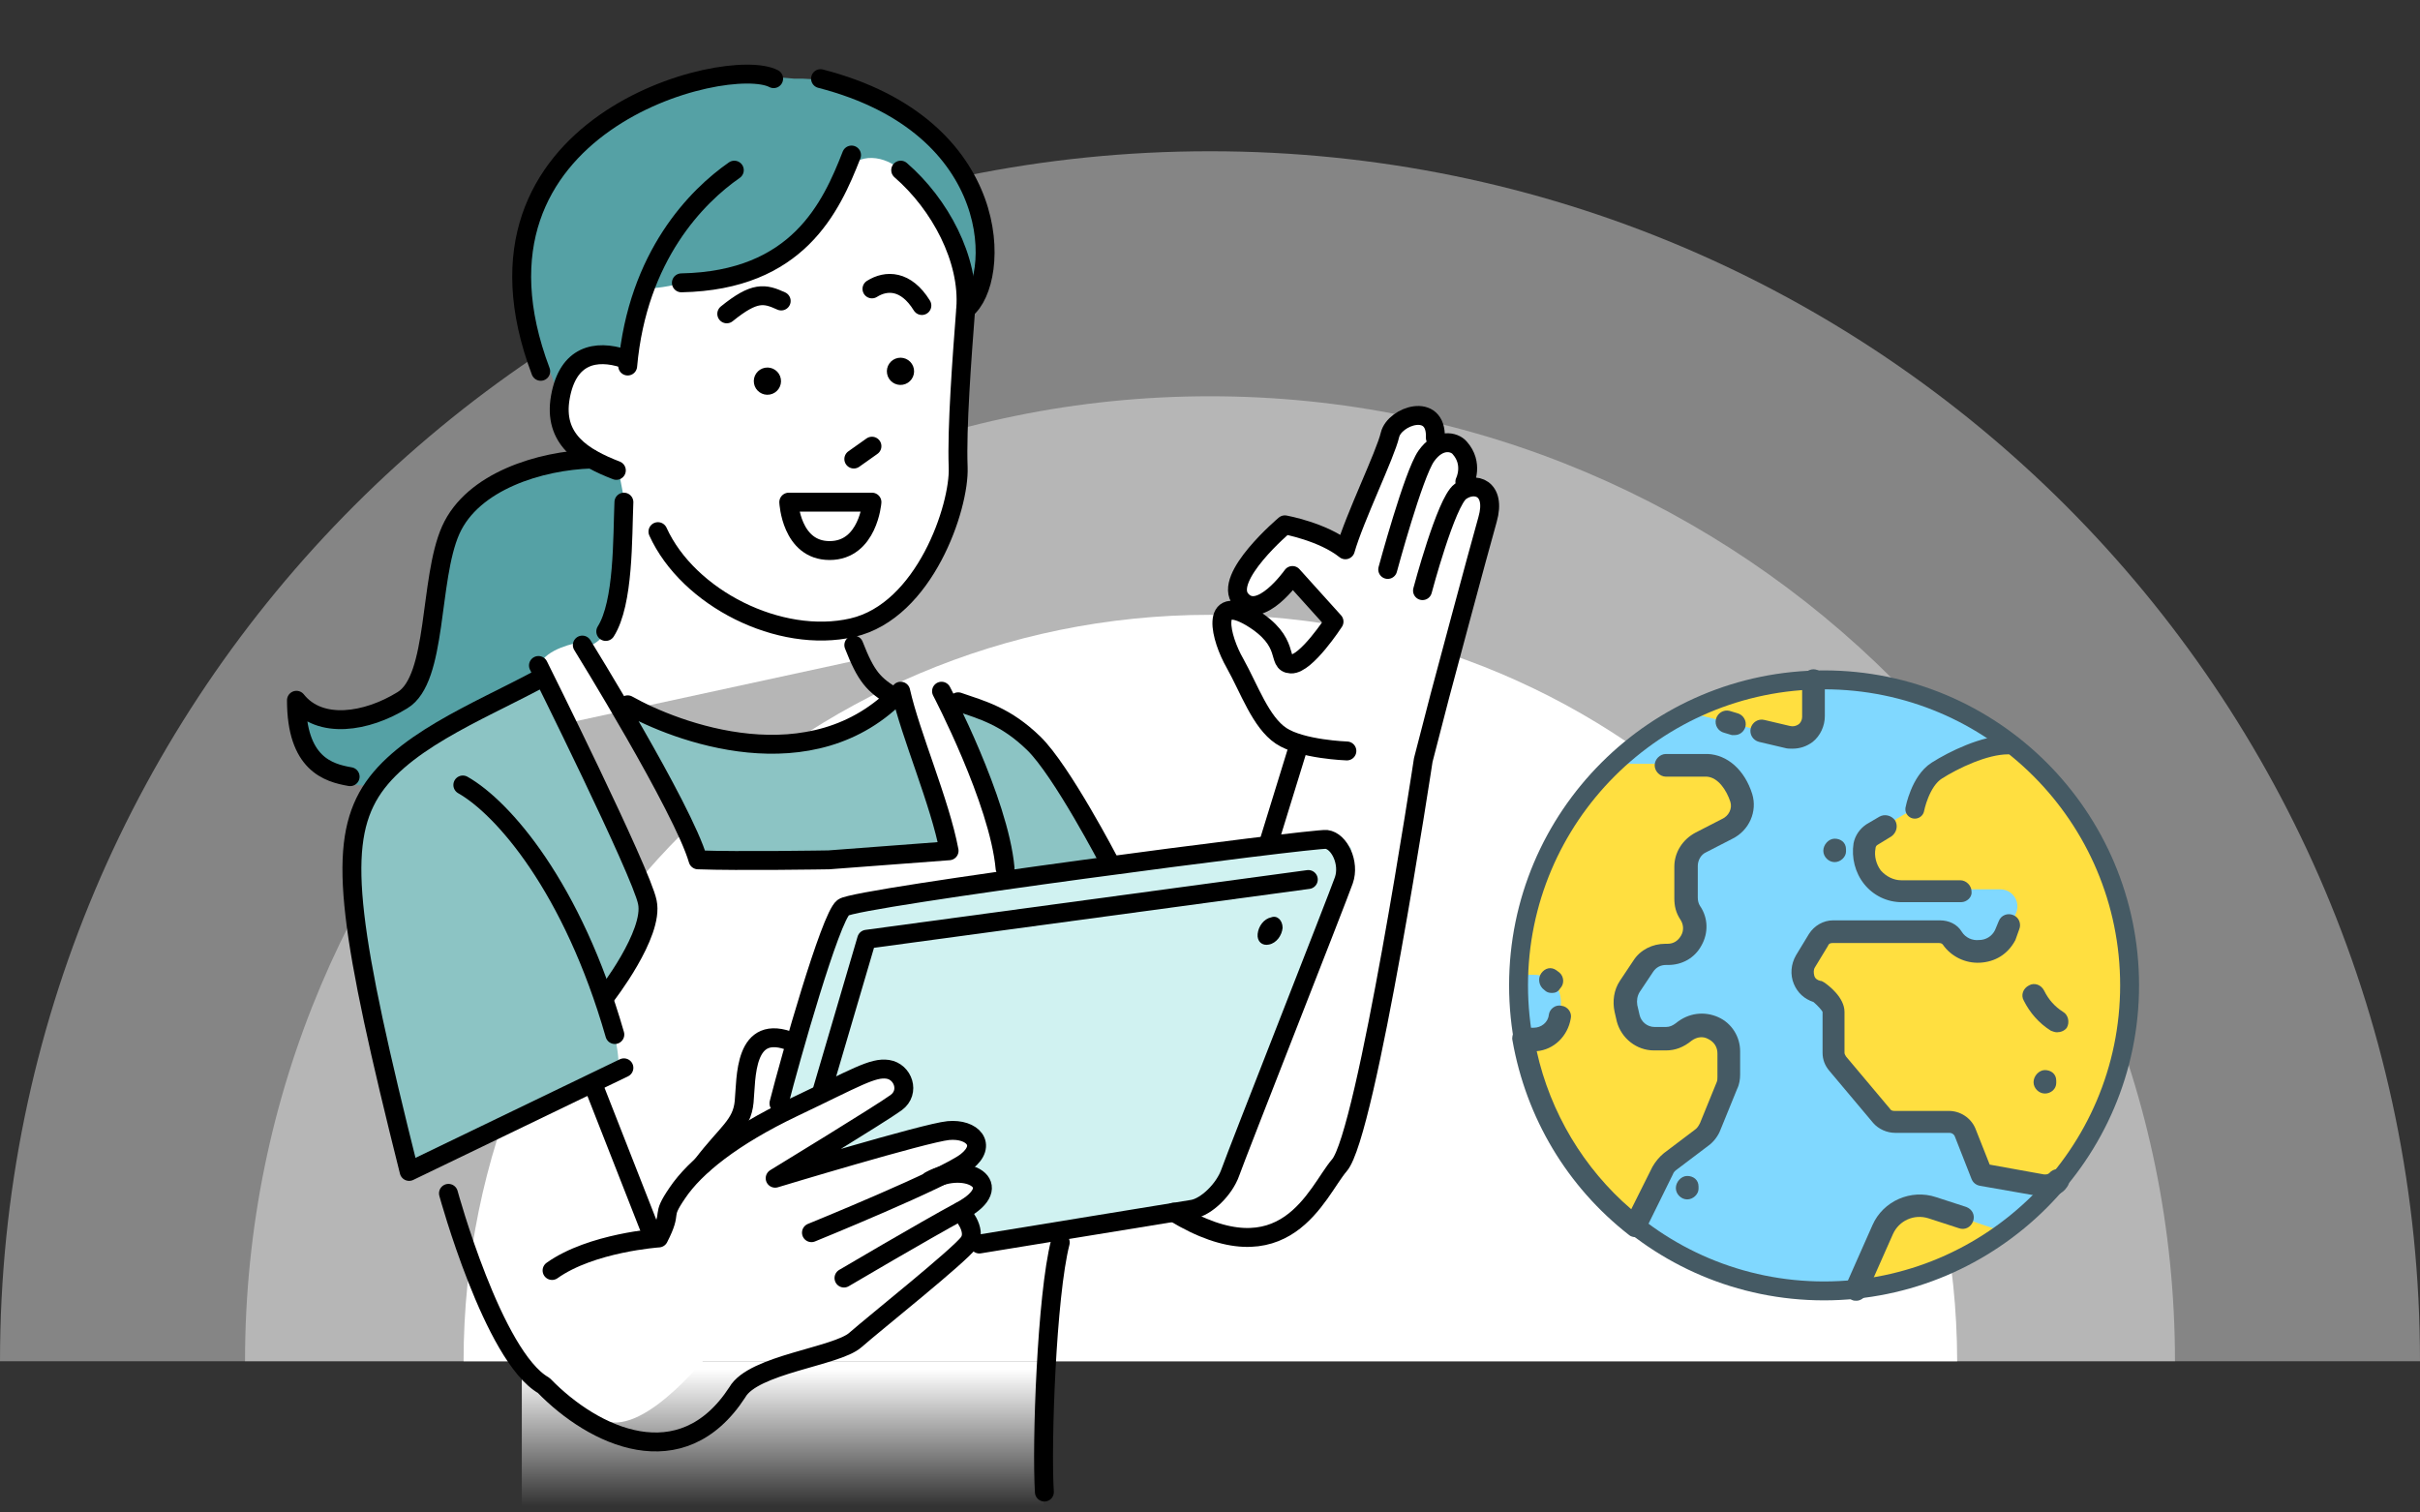 <?xml version="1.0" encoding="utf-8"?>
<!-- Generator: Adobe Illustrator 21.0.0, SVG Export Plug-In . SVG Version: 6.00 Build 0)  -->
<svg version="1.1" id="圖層_1" xmlns="http://www.w3.org/2000/svg" xmlns:xlink="http://www.w3.org/1999/xlink" x="0px" y="0px"
	 viewBox="0 0 320 200" style="enable-background:new 0 0 320 200;" xml:space="preserve">
<rect x="0" y="0" width="320" height="200" fill="#333333" stroke="none"/>
<style type="text/css">
	.st0{display:none;}
	.st1{display:inline;fill:#606060;}
	.st2{opacity:0.4;fill:#FFFFFF;enable-background:new    ;}
	.st3{fill-opacity:0;}
	.st4{fill:#FFFFFF;}
	.st5{fill:url(#SVGID_1_);}
	.st6{fill:#D0F2F1;}
	.st7{fill:#55A1A5;}
	.st8{fill:#8CC4C4;}
	.st9{fill:none;stroke:#000000;stroke-width:2.5;stroke-linecap:round;stroke-linejoin:round;stroke-miterlimit:10;}
	.st10{fill:#80D8FF;}
	.st11{fill:#FFDF40;}
	.st12{fill:#455A64;}
	.st13{fill:none;stroke:#455A64;stroke-width:2.5;stroke-linecap:round;stroke-linejoin:round;stroke-miterlimit:10;}
</style>
<g id="tmp" class="st0">
	<rect class="st1" width="320" height="200"/>
</g>
<g id="bg">
	<path class="st2" d="M160,20C71.6,20,0,91.6,0,180h320C320,91.6,248.4,20,160,20z"/>
	<path class="st2" d="M160,52.4C89.5,52.4,32.4,109.5,32.4,180h255.2C287.6,109.5,230.5,52.4,160,52.4z"/>
	<rect class="st3" width="320" height="200"/>
	<rect class="st3" width="320" height="200"/>
	<rect class="st3" width="320" height="200"/>
	<path class="st4" d="M160,81.3c-54.5,0-98.7,44.2-98.7,98.7h197.5C258.7,125.5,214.5,81.3,160,81.3z"/>
</g>
<g id="color">
	
		<linearGradient id="SVGID_1_" gradientUnits="userSpaceOnUse" x1="103.5" y1="18.944" x2="103.5" y2="0.845" gradientTransform="matrix(1 0 0 -1 0 200)">
		<stop  offset="0" style="stop-color:#FFFFFF"/>
		<stop  offset="1" style="stop-color:#FFFFFF;stop-opacity:0"/>
	</linearGradient>
	<rect x="69" y="180" class="st5" width="69" height="20"/>
	<polygon class="st4" points="185.2,119 188.8,96 191.9,86.3 196.4,70 197,66.9 196.4,65 194.1,64 193.9,60.8 192.9,58.7 
		189.3,58.1 189.2,55.2 184.9,56.2 181.8,63 177.7,72.3 169.9,69.5 166.5,72.9 164.3,75.9 163.7,80.5 167,80.3 171.2,76.7 
		176.3,82.5 172,87.5 169.4,86.6 168.7,83.6 164.9,81.5 162,81.3 162,86.1 167.1,96.1 171.6,99 168.3,109.2 	"/>
	<path class="st4" d="M68.6,97l45.2-9.8l-1-4.2c0,0,6.4-2.1,9.9-8.1s3.7-10.4,4.1-13.1s1.3-23.8,1.3-23.8l-0.2-10.9l-15.2-9.9
		l-19.2-2L72.8,40.9l1.3,11.7c0,0-0.5,6,2.9,8.2c-4.7,0.6-11.7,6.7-11.7,6.7L68.6,97z"/>
	<polygon class="st6" points="128.5,164.3 157.6,159.7 163,154 178.7,115 178.7,112.1 175.1,110.8 111.5,120 110.4,121.9 103,147.3 
		111,143 117.3,141.7 119.8,143.2 118.6,145.6 107,153.6 125.2,149.4 129,151.4 127.8,155.3 129.9,157.1 128,159.5 	"/>
	<path class="st7" d="M111.5,23.1c1.9-3.3,5.7-2.4,7.6-0.6s8.7,8.6,8.9,16.4c4-1.6,1.2-11.5,0-14.7s-10.2-14.1-23-13.8
		c-12-1.2-24.9,1.8-29.8,10.1s-8.7,14.6-1.1,32c3-5.5,5.1-5.2,5.1-5.2l3.8,1.1l2-10.2c0,0,3.2-0.1,5-0.8s9.6-1.3,9.6-1.3l7.2-5.5
		L111.5,23.1z"/>
	<path class="st7" d="M81.9,62.8c0,0,1.1,5.2,1.1,6.9c0,1.6-0.2,13.6-4.8,15.6C76.4,85,76.4,85,76.4,85s-4.2,0.7-5.1,3
		s-6.7,5.2-6.7,5.2l-14.3,10.6c0,0-11.2,1.8-10.2-10.3c6.3,2.3,12.8,0.9,15.4-3.7c2.6-4.6,1.4-15.8,4.2-19.7s12.5-9.8,17.4-9.4
		S81.9,62.8,81.9,62.8z"/>
	<path class="st8" d="M71.3,89.8c0,0-17.1,6.7-21.7,13s-3.1,16.7-2,22.7s6.5,29.3,6.5,29.3l27.2-13.2c0,0,1.2,0.6-0.2-5.5
		c-1.4-6.1,0.2-6.1,0.2-6.1s4.5-6.8,4.4-10.7C85.5,115.4,71.3,89.8,71.3,89.8z"/>
	<path class="st8" d="M82.5,94.4l9.9,19.2l17.3,0.7l15.8-1.8l-1-5l-6.2-15.4c0,0-5.1,6.5-12.9,6.2S82.5,94.4,82.5,94.4z"/>
	<path class="st8" d="M126,93.2l7.9,23.6l12.8-2.8c0,0-9.2-16.1-12.5-17.9C130.9,94.4,126,93.2,126,93.2z"/>
	<path class="st4" d="M66,174.3c2.1,5.7,9.3,13.5,15.1,13.8c5.8,0.3,13.9-10.5,15.7-12.9c1.8-2.4,2.5-12,2.5-12l-19.9,2.3L66,174.3z
		"/>
</g>
<g id="line">
	<path class="st9" d="M103,145.9c1.5-5.9,6.8-24.6,8.5-25.9c1.6-1.3,62.2-9.2,63.9-9s3.1,3.1,2.3,5.4s-14.2,36.3-15,38.6
		s-3.2,4.6-5,4.9c-1.8,0.3-28.2,4.6-28.2,4.6"/>
	<path class="st9" d="M107.3,163c0,0,17.7-7.2,20.5-9.4s0.8-4.4-2.4-4.1c-3.1,0.3-22.9,6.3-22.9,6.3s14.1-8.6,16-10s0.9-4.1-1.1-4.4
		c-2-0.3-4.2,1.1-12.4,5s-13.1,7.9-15.4,11.3c-2.4,3.5-0.5,2.1-2.5,6c0,0-8.9,0.6-14.1,4.3"/>
	<path class="st9" d="M123,156.1c4.8-2.6,10.4,0.6,4.1,4c-5,2.7-15.5,8.9-15.5,8.9"/>
	<path class="st9" d="M92.9,154c3.2-4.2,5.2-5.2,5.5-8.3s-0.1-10.6,6.4-7.9"/>
	<path class="st9" d="M119.1,22.5c5.2,4.5,9.1,11.8,8.6,18.3s-1.2,15.8-1,21s-4.4,19-14,21.2S91,79.1,87,70.3"/>
	<path class="st9" d="M97.1,22.5C92.2,25.9,84.3,33.8,83,48.4"/>
	<path class="st9" d="M81.5,62.2c-4.4-1.7-8.4-4.1-7.4-9.7s4.7-6.3,8.4-5.1"/>
	<ellipse transform="matrix(0.984 -0.177 0.177 0.984 -7.321 18.772)" cx="101.5" cy="50.4" rx="1.8" ry="1.8"/>
	<ellipse transform="matrix(0.984 -0.177 0.177 0.984 -6.813 21.867)" cx="119.1" cy="49.1" rx="1.8" ry="1.8"/>
	<path class="st9" d="M96.1,41.5c3.7-3,5-2.7,7.2-1.7"/>
	<path class="st9" d="M115.3,38.2c1.9-1.2,4.5-1.2,6.6,2.2"/>
	<path class="st9" d="M112.6,20.5c-2.7,6.9-7.1,16.6-22.5,16.9"/>
	<path class="st9" d="M127.7,40.9c4.7-3.7,5.3-24.2-19.2-30.5"/>
	<path class="st9" d="M102.3,10.4c-6.1-3.2-43.2,5.9-30.8,38.7"/>
	<path class="st9" d="M82.5,66.4c-0.2,4.7,0,13.3-2.4,17.1"/>
	<path class="st9" d="M78.2,60.7c-6.7,0.2-15.7,2.9-18.6,9.4s-1.7,19.7-6.4,22.5c-4.7,2.9-10.9,3.9-14,0c0,8.4,4.2,9.6,7.1,10.1"/>
	<path class="st9" d="M71.3,89.8c-8.2,4.4-18.8,8.5-22.7,15.6s-2.4,18,5.5,49.5l28.4-13.7"/>
	<path class="st9" d="M59.3,157.8c0,0,5.9,21.6,12.6,25.4c6.6,6.8,18.2,12.3,25.6,0.9c2.1-3.7,13.1-4.7,15.6-6.9s13.8-11.2,15-12.9
		c1.2-1.7-1.1-4.1-1.1-4.1"/>
	<path class="st9" d="M61.2,103.8c5.3,3,14.5,13.5,20.1,33"/>
	<path class="st9" d="M80.1,131.7c0,0,6.4-8.2,5.5-12.4c-0.8-4-14.4-31.3-14.4-31.3"/>
	<path class="st9" d="M77,85.3c0,0,13.3,21.5,15.3,28.4c5.3,0.2,17.3,0,17.3,0l15.9-1.2c-1.2-6.4-5.1-15.3-6.4-21.1
		c-11.7,12.4-29.9,5.3-36.1,1.8"/>
	<path class="st9" d="M124.5,91.4c0,0,7.6,14.5,8.4,23.4"/>
	<path class="st9" d="M112.9,85.3c1.6,4.1,2.6,5.3,5.4,6.9"/>
	<path class="st9" d="M126.7,92.8c3.2,1.1,6.3,1.9,10,5.5s10,15.7,10,15.7"/>
	<path class="st9" d="M140.2,164.3c-1.8,7-2.5,26.7-2.1,33"/>
	<path class="st9" d="M115.3,66.4h-11c0,0,0.3,6.4,5.4,6.4S115.3,66.4,115.3,66.4z"/>
	<line class="st9" x1="112.9" y1="60.7" x2="115.3" y2="59"/>
	<path class="st9" d="M178.1,99.3c0,0-6-0.2-8.7-2s-4.2-6.2-6.1-9.6c-1.9-3.3-3.4-9.3,2.1-6.1c5.5,3.3,3.3,6.1,5.3,6.2
		s5.7-5.6,5.7-5.6l-5.5-6.1c0,0-4.3,6.1-6.8,3.2s5.8-9.9,5.8-9.9s5,0.9,8,3.3c1.2-4.2,5.3-12.6,5.9-15.2c0.6-2.5,6.2-4.4,6,0.4"/>
	<path class="st9" d="M183.5,75.3c0,0,3.4-12.6,5.1-15c1.7-2.4,3.7-1.9,4.4-1.1c1.9,2.1,0.7,4.5,0.7,4.5"/>
	<path class="st9" d="M188.1,78.1c0,0,3.1-11.7,5-13.1c1.9-1.4,4.8-0.5,3.6,3.7c-1.2,4.2-6.3,23.3-6.3,23.3l-2.2,8.5
		c0,0-7.5,49.5-11.1,53.6c-3,3.5-7.1,15.2-21.9,6.2"/>
	<line class="st9" x1="171.6" y1="99" x2="167.9" y2="111"/>
	<line class="st9" x1="78.5" y1="143.6" x2="85.8" y2="162.2"/>
	<path d="M169.6,122.7c-0.1,1-0.8,2-1.8,2.2c-0.9,0.2-1.6-0.4-1.5-1.4s0.8-2,1.8-2.2C168.9,121,169.6,121.7,169.6,122.7z"/>
	<polyline class="st9" points="108.6,144.6 114.6,124.2 173,116.3 	"/>
</g>
<g id="add">
	<path class="st10" d="M241.2,170.7c-22.3,0-40.4-18.1-40.4-40.4s18.1-40.4,40.4-40.4s40.4,18.1,40.4,40.4
		C281.6,152.6,263.4,170.7,241.2,170.7z"/>
	<path class="st11" d="M281.6,130.3c0-12.7-5.9-23.9-15-31.4c-0.6-0.5-1.4-0.6-2.1-0.4l-7,2.2c-0.6,0.2-1.1,0.6-1.3,1.1l-2.1,4.1
		c-0.2,0.4-0.5,0.7-0.8,0.9l-5.6,3.3c-0.5,0.3-0.9,0.9-1,1.5l0,0c-0.6,3.1,1.8,6,4.9,6h12.9c1.6,0,2.7,1.6,2.1,3.1l-1.2,3
		c-1.4,2.6-5.2,2.9-6.9,0.3c-0.4-0.5-1.1-0.8-1.7-0.8h-14.1c-0.8,0-1.5,0.4-1.9,1.1l-1.7,2.8c-0.9,1.6-0.1,3.6,1.7,4
		c0,0,2,1.4,2,2.6v5.4c0,0.5,0.2,1,0.5,1.4l5.8,6.9c0.4,0.5,1.1,0.8,1.7,0.8h7.2c0.9,0,1.7,0.6,2.1,1.4l2.2,5.6l0,0l8,1.4
		c0.8,0.1,1.6-0.1,2.1-0.8C278,149.1,281.6,140.1,281.6,130.3z"/>
	<path class="st11" d="M200.9,128.7c0.4,0.1,0.7,0.2,1.2,0.2c0.3,0,0.5,0,0.8,0c2,0,3.5,1.6,3.5,3.6v1.2c0,2-1.6,3.5-3.6,3.5h-1.4
		c1.7,10,7.2,18.7,14.8,24.8l3.6-7.3c0.2-0.5,0.6-0.9,1-1.3c1-0.8,3-2.3,4.1-3.1c0.5-0.4,0.9-0.9,1.2-1.5c0.6-1.4,1.7-4.2,2.2-5.4
		c0.2-0.4,0.3-0.8,0.3-1.3c0-0.7,0-1.8,0-3.1c0-3-3.4-4.6-5.8-2.8l-0.2,0.2c-0.6,0.5-1.4,0.8-2.2,0.8h-1.5c-1.6,0-3.1-1.1-3.4-2.7
		l-0.3-1.3c-0.2-1-0.1-2,0.5-2.8l1.8-2.7c0.7-1,1.8-1.6,2.9-1.6h0.3c2.8,0,4.5-3.1,3-5.5v-0.1c-0.4-0.6-0.6-1.3-0.6-1.9v-4.2
		c0-1.3,0.8-2.6,2-3.2c1.1-0.5,2.4-1.2,3.5-1.8c1.5-0.8,2.4-2.5,1.8-4.1c-0.7-2.3-2.3-4.2-4.5-4.3h-12.5
		C206,108.1,201.3,117.9,200.9,128.7z"/>
	<path class="st11" d="M223.3,94.2l13,3.3c1.8,0.4,3.5-0.9,3.5-2.7V90C233.9,90.2,228.3,91.7,223.3,94.2z"/>
	<path class="st11" d="M265,162.9l-9.5-3.2c-2.6-0.9-5.5,0.4-6.6,2.9l-3.5,7.9C252.7,169.7,259.4,167,265,162.9z"/>
	<path class="st12" d="M259.3,119.3h-7.8c-2,0-3.8-0.9-5-2.4s-1.7-3.5-1.4-5.4c0.2-1,0.8-1.9,1.7-2.5l1.7-1c0.7-0.4,1.6-0.2,2.1,0.5
		c0.4,0.7,0.2,1.6-0.5,2.1l-1.8,1.1c-0.2,0.1-0.3,0.3-0.3,0.5c-0.2,1,0.1,2.1,0.7,2.9c0.7,0.8,1.7,1.3,2.7,1.3h7.8
		c0.8,0,1.5,0.7,1.5,1.5C260.8,118.6,260.1,119.3,259.3,119.3z"/>
	<path class="st12" d="M270.5,158.3c-0.2,0-0.4,0-0.7-0.1l-8-1.4c-0.5-0.1-0.9-0.4-1.1-0.9l-2.2-5.6c-0.1-0.3-0.4-0.5-0.7-0.5h-7.2
		c-1.1,0-2.2-0.5-2.9-1.3l-5.8-6.9c-0.6-0.7-0.9-1.5-0.9-2.4v-5.4c-0.1-0.2-0.6-0.8-1.2-1.3c-1.2-0.4-2.1-1.2-2.6-2.4
		c-0.5-1.2-0.4-2.6,0.3-3.8l1.7-2.8c0.7-1.1,1.9-1.8,3.2-1.8h14.1c1.2,0,2.3,0.5,2.9,1.5c0.5,0.8,1.4,1.2,2.3,1.1
		c0.9,0,1.7-0.5,2.1-1.3l0.5-1.2c0.3-0.8,1.2-1.1,1.9-0.8c0.8,0.3,1.1,1.2,0.8,1.9l-0.5,1.4c-1,1.9-2.7,2.9-4.7,3
		c-1.9,0.1-3.8-0.8-4.9-2.4c-0.1-0.1-0.2-0.2-0.5-0.2h-14.1c-0.3,0-0.5,0.1-0.6,0.4l-1.7,2.8c-0.2,0.3-0.2,0.7-0.1,1.1
		c0.1,0.4,0.4,0.6,0.8,0.7c0.2,0,0.3,0.1,0.5,0.2c0.6,0.4,2.7,2,2.7,3.9v5.4c0,0.2,0.1,0.3,0.2,0.5l5.8,6.9c0.1,0.2,0.3,0.3,0.6,0.3
		h7.2c1.5,0,2.9,0.9,3.5,2.3l1.9,4.8l7.2,1.3c0.3,0,0.5,0,0.7-0.2c0.5-0.6,1.5-0.7,2.1-0.2s0.7,1.5,0.2,2.1
		C272.7,157.9,271.6,158.3,270.5,158.3z"/>
	<path class="st12" d="M216.3,163.6c-0.3,0-0.7-0.1-0.9-0.3c-8.2-6.4-13.6-15.5-15.4-25.7c-0.1-0.4,0-0.9,0.3-1.2s0.7-0.5,1.1-0.5
		h1.4c1,0,1.9-0.7,2-1.7c0.1-0.8,0.9-1.4,1.7-1.2c0.8,0.1,1.4,0.9,1.2,1.7c-0.4,2.3-2.2,4.1-4.5,4.3c1.8,8.1,6.2,15.5,12.5,20.9
		l2.8-5.6c0.4-0.7,0.9-1.3,1.5-1.8l4.1-3.1c0.3-0.2,0.5-0.5,0.7-0.9l2.2-5.4c0.1-0.2,0.1-0.5,0.1-0.7v-3.1c0-0.8-0.4-1.5-1.2-1.9
		c-0.7-0.4-1.5-0.3-2.2,0.2c-1.1,0.9-2.2,1.3-3.4,1.3h-1.6c-2.3,0-4.3-1.6-4.9-3.8l-0.3-1.3c-0.3-1.4-0.1-2.9,0.7-4.1l1.8-2.7
		c0.9-1.4,2.5-2.2,4.2-2.2h0.3c0.8,0,1.4-0.4,1.8-1.1c0.4-0.7,0.3-1.5-0.1-2.1c-0.6-0.9-0.8-1.8-0.8-2.8v-4.2c0-1.9,1.1-3.6,2.8-4.5
		l3.5-1.8c0.9-0.4,1.4-1.4,1.1-2.3c-0.5-1.5-1.6-3.2-3.1-3.3h-5.4c-0.8,0-1.5-0.7-1.5-1.5s0.7-1.5,1.5-1.5h5.5
		c2.6,0.1,4.9,2.1,5.9,5.3c0.7,2.3-0.4,4.8-2.6,5.9l-3.5,1.8c-0.7,0.3-1.1,1.1-1.1,1.8v4.2c0,0.4,0.1,0.8,0.3,1.1
		c1.1,1.6,1.1,3.6,0.2,5.2c-0.9,1.7-2.6,2.6-4.4,2.6h-0.3c-0.7,0-1.3,0.3-1.7,0.9l-1.8,2.7c-0.3,0.5-0.4,1.1-0.3,1.7l0.3,1.3
		c0.2,0.9,1,1.6,2,1.6h1.5c0.5,0,0.9-0.2,1.3-0.5c1.7-1.4,3.8-1.6,5.6-0.8c1.8,0.8,2.9,2.6,2.9,4.5v3.1c0,0.6-0.1,1.3-0.4,1.9
		l-2.2,5.4c-0.3,0.8-0.9,1.6-1.6,2.1l-4.1,3.1c-0.3,0.2-0.5,0.4-0.6,0.7l-3.6,7.3c-0.2,0.4-0.6,0.7-1,0.8
		C216.5,163.5,216.4,163.6,216.3,163.6z"/>
	<path class="st12" d="M205.2,131.3c-0.4,0-0.7-0.1-1-0.4c-0.7-0.5-0.9-1.5-0.4-2.2c0.5-0.7,1.3-0.9,2-0.4c0.1,0.1,0.3,0.2,0.4,0.3
		c0.6,0.5,0.7,1.5,0.1,2.1C206,131.2,205.6,131.3,205.2,131.3z"/>
	<path class="st12" d="M229.4,97.2c-0.1,0-0.2,0-0.4,0l-1-0.3c-0.8-0.2-1.3-1-1.1-1.8s1-1.3,1.8-1.1l1,0.3c0.8,0.2,1.3,1,1.1,1.8
		C230.6,96.8,230,97.2,229.4,97.2z"/>
	<path class="st12" d="M237,99c-0.3,0-0.7,0-1-0.1l-3.4-0.8c-0.8-0.2-1.3-1-1.1-1.8s1-1.3,1.8-1.1l3.4,0.8c0.4,0.1,0.8,0,1.1-0.2
		s0.5-0.6,0.5-1V90c0-0.8,0.7-1.5,1.5-1.5s1.5,0.7,1.5,1.5v4.7c0,1.3-0.6,2.6-1.6,3.4C238.9,98.7,238,99,237,99z"/>
	<path class="st12" d="M245.5,172c-0.2,0-0.4,0-0.6-0.1c-0.8-0.3-1.1-1.2-0.8-2l3.5-7.9c1.4-3.2,5.1-4.8,8.4-3.7l4,1.3
		c0.8,0.3,1.2,1.1,0.9,1.9c-0.3,0.8-1.1,1.2-1.9,0.9l-4-1.3c-1.9-0.6-3.9,0.3-4.7,2.1l-3.5,7.9C246.6,171.6,246,172,245.5,172z"/>
	<path class="st12" d="M270.4,144.6c-0.8,0-1.5-0.7-1.5-1.5s0.7-1.6,1.5-1.6s1.5,0.5,1.5,1.4v0.3C271.9,144,271.2,144.6,270.4,144.6
		z"/>
	<path class="st12" d="M223.1,158.6c-0.8,0-1.5-0.7-1.5-1.5s0.7-1.6,1.5-1.6s1.5,0.5,1.5,1.4v0.3
		C224.6,157.9,223.9,158.6,223.1,158.6z"/>
	<path class="st12" d="M242.6,114c-0.8,0-1.5-0.7-1.5-1.5s0.7-1.6,1.5-1.6s1.5,0.5,1.5,1.4v0.3C244.1,113.3,243.4,114,242.6,114z"/>
	<path class="st12" d="M272,136.5c-0.3,0-0.5-0.1-0.8-0.2c-1.6-1-2.8-2.4-3.6-4c-0.4-0.7-0.1-1.6,0.7-2c0.7-0.4,1.6-0.1,2,0.7
		c0.6,1.2,1.4,2.1,2.5,2.8c0.7,0.4,0.9,1.4,0.5,2.1C273,136.3,272.5,136.5,272,136.5z"/>
	<path class="st13" d="M253.2,107c0,0,0.7-3.7,2.9-5.1s6.3-3.4,9.4-3.4"/>
	<path class="st13" d="M241.2,170.7c-22.3,0-40.4-18.1-40.4-40.4s18.1-40.4,40.4-40.4s40.4,18.1,40.4,40.4
		C281.6,152.6,263.4,170.7,241.2,170.7z"/>
</g>
</svg>
